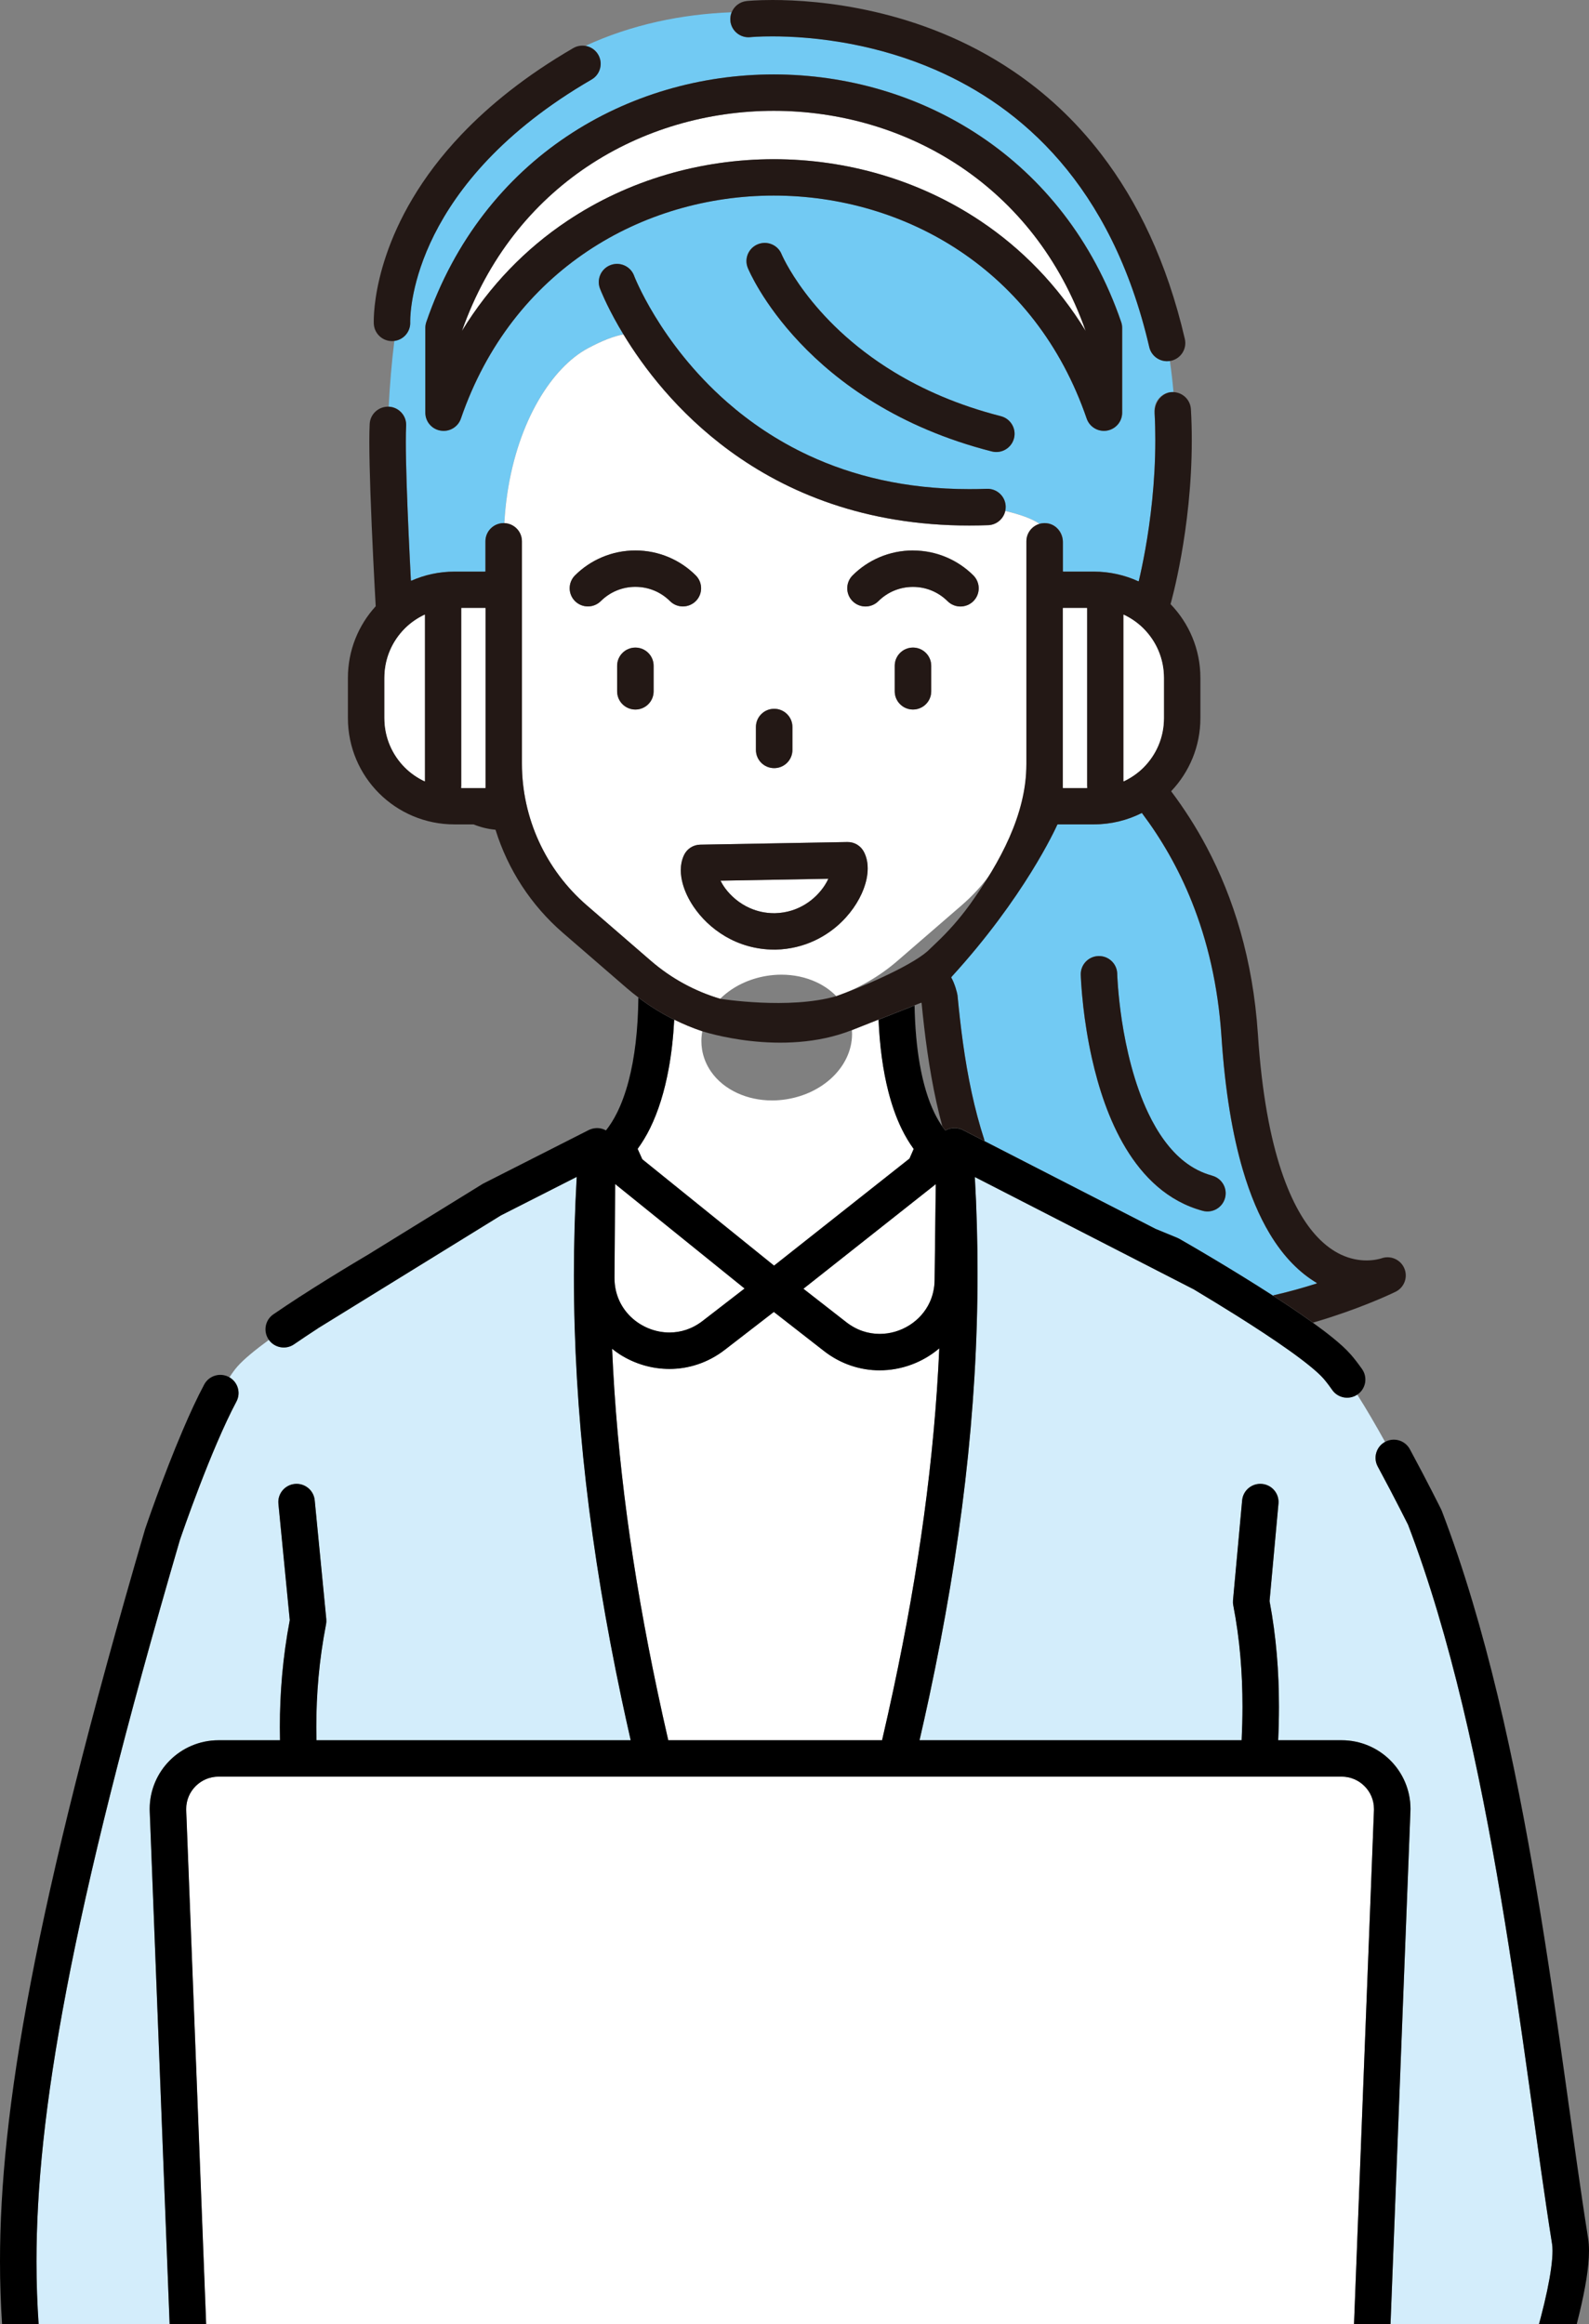 <svg width="80" height="117" viewBox="0 0 80 117" fill="none" xmlns="http://www.w3.org/2000/svg">
<rect x="0" y="0" width="80" height="117" fill="#808080" stroke="none"/>
<g clip-path="url(#clip0_1256_2224)">
<path d="M47.887 49.206C47.896 49.319 48.194 49.992 48.206 50.105C48.36 51.712 48.562 53.36 48.92 55.012C49.097 55.826 49.312 56.639 49.578 57.45L58.179 61.862L59.274 62.313C59.31 62.328 59.347 62.345 59.379 62.365C59.384 62.366 60.133 62.794 61.192 63.427C62.031 63.93 63.065 64.561 64.08 65.217C64.887 65.033 65.643 64.818 66.32 64.602C65.48 64.112 64.637 63.308 63.91 62.085C63.403 61.236 62.948 60.184 62.566 58.881C62.057 57.143 61.678 54.956 61.495 52.189C61.323 49.584 60.777 47.343 60.008 45.413C59.316 43.678 58.441 42.196 57.487 40.928C56.76 41.294 55.941 41.501 55.072 41.501H53.24M61.673 60.307C61.54 60.795 61.036 61.084 60.547 60.953C59.671 60.717 58.908 60.283 58.27 59.732C57.63 59.181 57.108 58.517 56.678 57.803C55.816 56.376 55.301 54.741 54.97 53.273C54.752 52.294 54.619 51.389 54.536 50.671C54.428 49.713 54.411 49.086 54.41 49.065C54.397 48.559 54.797 48.14 55.304 48.127C55.811 48.114 56.232 48.513 56.245 49.018V49.026V49.057C56.247 49.084 56.248 49.127 56.252 49.183C56.258 49.294 56.266 49.461 56.284 49.671C56.316 50.091 56.376 50.69 56.481 51.383C56.692 52.77 57.095 54.545 57.81 56.039C58.284 57.038 58.892 57.899 59.624 58.472C60.044 58.801 60.5 59.042 61.025 59.183C61.514 59.315 61.804 59.818 61.673 60.305V60.307Z" fill="#72CAF3"/>
<path d="M61.027 59.182C60.504 59.04 60.045 58.8 59.626 58.472C58.894 57.898 58.286 57.036 57.812 56.039C57.097 54.545 56.694 52.77 56.483 51.383C56.378 50.688 56.318 50.09 56.286 49.67C56.27 49.461 56.26 49.294 56.254 49.183C56.25 49.126 56.249 49.084 56.249 49.057V49.026V49.02C56.236 48.514 55.815 48.115 55.307 48.128C54.8 48.141 54.4 48.561 54.413 49.066C54.413 49.087 54.431 49.712 54.54 50.672C54.621 51.391 54.755 52.295 54.974 53.274C55.304 54.742 55.819 56.377 56.681 57.805C57.114 58.519 57.634 59.181 58.273 59.733C58.912 60.284 59.675 60.718 60.551 60.954C61.04 61.087 61.544 60.798 61.677 60.308C61.809 59.82 61.52 59.318 61.029 59.186L61.027 59.182Z" fill="#231815"/>
<path d="M42.898 52.052C42.898 52.477 42.796 52.887 42.621 53.253C42.446 53.622 42.198 53.951 41.902 54.234C41.307 54.799 40.51 55.19 39.608 55.337C39.359 55.377 39.112 55.397 38.87 55.397C38.244 55.397 37.648 55.269 37.118 55.025C36.59 54.781 36.122 54.418 35.79 53.935C35.57 53.614 35.411 53.239 35.346 52.835C35.324 52.693 35.312 52.551 35.312 52.41C35.312 52.242 35.329 52.076 35.359 51.914C34.878 51.753 34.407 51.557 33.945 51.33C33.898 52.205 33.808 53.027 33.668 53.788C33.459 54.927 33.15 55.935 32.727 56.797C32.542 57.172 32.335 57.516 32.103 57.831L32.338 58.354L38.972 63.709L45.791 58.319L46.002 57.836C45.775 57.524 45.572 57.185 45.394 56.817C45.12 56.251 44.9 55.625 44.725 54.94C44.453 53.872 44.293 52.662 44.233 51.328L42.89 51.859C42.895 51.924 42.898 51.989 42.898 52.053V52.052Z" fill="white"/>
<path d="M7.537 91.196C7.537 91.154 7.534 91.109 7.534 91.062C7.534 90.114 7.921 89.245 8.546 88.621C9.17 87.996 10.043 87.605 11 87.605H14.095C14.091 87.389 14.087 87.172 14.087 86.954C14.087 85.233 14.228 83.454 14.586 81.558L14.014 75.701C13.966 75.197 14.335 74.75 14.839 74.702C15.343 74.653 15.793 75.021 15.842 75.524L16.425 81.506C16.433 81.592 16.428 81.686 16.412 81.77C16.057 83.595 15.921 85.291 15.921 86.954C15.921 87.172 15.924 87.389 15.929 87.605H31.758C31.596 86.893 31.439 86.184 31.291 85.481C29.725 78.061 28.897 71.143 28.899 64.209C28.899 62.557 28.946 60.905 29.042 59.244L25.222 61.184L16.052 66.842C16.036 66.852 16.02 66.86 16.004 66.87V66.874C15.595 67.141 15.192 67.409 14.811 67.671C14.398 67.957 13.831 67.855 13.541 67.448C12.842 67.96 12.27 68.428 11.951 68.793C11.823 68.939 11.688 69.123 11.552 69.336C11.978 69.581 12.135 70.121 11.902 70.557C11.588 71.145 11.254 71.865 10.934 72.612C10.613 73.359 10.303 74.135 10.031 74.842C9.492 76.249 9.103 77.389 9.055 77.528C6.262 87.079 4.456 94.357 3.349 100.144C2.242 105.938 1.837 110.234 1.835 113.843C1.835 114.952 1.874 115.996 1.943 117H8.538L7.537 91.196Z" fill="#D3EDFB"/>
<path d="M3.35 100.145C4.456 94.358 6.262 87.08 9.055 77.529C9.102 77.39 9.492 76.25 10.032 74.843C10.304 74.136 10.611 73.359 10.934 72.613C11.255 71.867 11.588 71.146 11.902 70.558C12.136 70.122 11.977 69.583 11.553 69.337C11.543 69.332 11.533 69.326 11.523 69.319C11.076 69.082 10.519 69.251 10.281 69.697C9.918 70.376 9.557 71.162 9.214 71.967C8.698 73.171 8.224 74.417 7.877 75.362C7.531 76.308 7.312 76.954 7.31 76.961L7.299 76.996C4.493 86.594 2.671 93.928 1.547 99.803C0.423 105.676 0 110.095 0 113.842C0 114.949 0.037 115.994 0.104 117H1.945C1.877 115.995 1.837 114.952 1.837 113.842C1.837 110.234 2.243 105.937 3.351 100.144L3.35 100.145Z" fill="black"/>
<path d="M78.091 114.194C78.14 113.84 78.163 113.537 78.163 113.304C78.163 113.157 78.153 113.041 78.14 112.963C77.388 108.268 76.656 102.028 75.566 95.543C74.479 89.076 73.034 82.367 70.893 76.762C70.89 76.755 70.888 76.751 70.883 76.743C70.864 76.702 70.833 76.642 70.794 76.567C70.716 76.413 70.605 76.192 70.465 75.919C70.187 75.374 69.798 74.628 69.364 73.824C69.124 73.38 69.289 72.827 69.732 72.585C69.272 71.757 68.786 70.918 68.332 70.206C67.919 70.479 67.362 70.379 67.075 69.972C66.907 69.733 66.753 69.532 66.63 69.392C66.505 69.25 66.275 69.033 65.982 68.793C65.687 68.55 65.327 68.279 64.929 67.995C64.13 67.424 63.179 66.803 62.258 66.224C61.496 65.746 60.756 65.297 60.134 64.926V64.921C60.134 64.921 60.118 64.913 60.108 64.908L49.08 59.25C49.171 60.867 49.216 62.475 49.216 64.083C49.216 71.039 48.371 77.975 46.783 85.415C46.63 86.138 46.466 86.868 46.296 87.603H62.514C62.539 87.038 62.556 86.474 62.556 85.91C62.556 84.218 62.425 82.528 62.091 80.811C62.075 80.727 62.07 80.638 62.078 80.554L62.538 75.528C62.585 75.024 63.03 74.654 63.536 74.699C64.041 74.745 64.414 75.19 64.367 75.694L63.918 80.598C64.258 82.401 64.391 84.168 64.391 85.91C64.391 86.477 64.376 87.041 64.352 87.603H67.546C68.504 87.603 69.377 87.994 70 88.618C70.626 89.241 71.013 90.11 71.013 91.058C71.013 91.103 71.013 91.148 71.01 91.192L70.008 116.998H77.482C77.513 116.883 77.546 116.767 77.575 116.656C77.824 115.701 78.002 114.858 78.093 114.193L78.091 114.194Z" fill="#D3EDFB"/>
<path d="M79.955 112.673C79.213 108.04 78.476 101.778 77.377 95.24C76.278 88.7 74.817 81.879 72.594 76.071C72.581 76.035 72.576 76.026 72.56 75.992C72.557 75.985 71.867 74.593 70.981 72.955C70.74 72.509 70.182 72.343 69.737 72.584C69.737 72.584 69.734 72.585 69.732 72.587C69.288 72.828 69.124 73.382 69.364 73.826C69.798 74.629 70.187 75.375 70.466 75.921C70.605 76.194 70.717 76.415 70.795 76.568C70.833 76.646 70.863 76.704 70.884 76.744C70.888 76.752 70.89 76.757 70.893 76.764C73.036 82.368 74.481 89.076 75.567 95.545C76.657 102.03 77.391 108.268 78.141 112.964C78.153 113.041 78.163 113.159 78.163 113.306C78.163 113.539 78.141 113.842 78.092 114.196C78.001 114.861 77.823 115.705 77.573 116.659C77.544 116.771 77.512 116.889 77.481 117.002H79.381C79.428 116.821 79.472 116.643 79.514 116.47C79.665 115.842 79.785 115.26 79.869 114.734C79.951 114.206 80 113.732 80 113.306C80 113.086 79.987 112.88 79.955 112.674V112.673Z" fill="black"/>
<path d="M44.287 68.982C43.327 68.983 42.331 68.671 41.478 68.004L38.961 66.042L36.496 67.946C35.647 68.605 34.657 68.914 33.703 68.912C32.809 68.912 31.944 68.649 31.209 68.18C31.073 68.095 30.945 67.998 30.818 67.898C31.056 73.47 31.826 79.106 33.093 85.103C33.267 85.93 33.452 86.763 33.645 87.603H44.41C44.611 86.739 44.804 85.882 44.984 85.034C46.26 79.052 47.044 73.431 47.292 67.874C46.461 68.578 45.397 68.978 44.289 68.98L44.287 68.982Z" fill="white"/>
<path d="M31.78 66.313C32.293 66.798 32.996 67.082 33.704 67.082C34.273 67.08 34.841 66.909 35.373 66.5L37.486 64.868L30.971 59.608L30.938 64.315V64.336C30.938 64.753 31.022 65.123 31.168 65.452C31.313 65.782 31.524 66.072 31.78 66.315V66.313Z" fill="white"/>
<path d="M44.288 67.15C44.814 67.15 45.339 66.995 45.783 66.714C46.228 66.433 46.591 66.031 46.813 65.543C46.961 65.217 47.048 64.848 47.053 64.435L47.111 59.61L40.447 64.877L42.608 66.562C43.141 66.976 43.713 67.148 44.286 67.15H44.288Z" fill="white"/>
<path d="M69.174 91.126C69.174 91.103 69.174 91.082 69.174 91.06C69.174 90.612 68.994 90.21 68.697 89.913C68.399 89.617 67.999 89.436 67.544 89.436H11.001C10.546 89.436 10.144 89.617 9.847 89.913C9.551 90.21 9.371 90.612 9.371 91.06C9.371 91.079 9.371 91.1 9.371 91.126L10.375 117H68.169L69.174 91.124V91.126Z" fill="white"/>
<path d="M71.008 91.195C71.01 91.15 71.012 91.105 71.012 91.061C71.012 90.113 70.624 89.244 69.999 88.621C69.376 87.996 68.502 87.605 67.545 87.606H64.351C64.377 87.044 64.39 86.481 64.39 85.914C64.39 84.171 64.257 82.404 63.917 80.601L64.365 75.698C64.412 75.194 64.04 74.748 63.535 74.703C63.029 74.657 62.582 75.027 62.537 75.531L62.077 80.558C62.069 80.643 62.073 80.731 62.09 80.814C62.423 82.531 62.554 84.221 62.554 85.914C62.554 86.477 62.538 87.041 62.512 87.606H46.295C46.463 86.871 46.627 86.141 46.782 85.418C48.37 77.978 49.217 71.043 49.215 64.086C49.215 62.479 49.17 60.87 49.079 59.253L60.107 64.911C60.117 64.916 60.126 64.919 60.135 64.924V64.929C60.755 65.3 61.493 65.749 62.257 66.228C63.178 66.808 64.131 67.429 64.928 67.998C65.326 68.282 65.686 68.553 65.981 68.796C66.274 69.036 66.505 69.251 66.628 69.395C66.751 69.535 66.907 69.736 67.074 69.975C67.361 70.382 67.919 70.482 68.331 70.209C68.337 70.204 68.345 70.201 68.352 70.196C68.767 69.905 68.865 69.334 68.574 68.92C68.379 68.646 68.195 68.402 68.008 68.19C67.766 67.914 67.466 67.644 67.111 67.355C66.808 67.108 66.466 66.85 66.097 66.585C65.713 66.308 65.3 66.024 64.874 65.74C64.613 65.565 64.346 65.391 64.079 65.218C63.063 64.562 62.03 63.931 61.191 63.428C60.131 62.794 59.381 62.367 59.378 62.366C59.344 62.346 59.308 62.328 59.273 62.314L58.178 61.863L49.577 57.451L48.473 56.885C48.473 56.885 48.468 56.884 48.465 56.882C48.462 56.882 48.46 56.879 48.459 56.877C48.446 56.871 48.431 56.866 48.417 56.861C48.394 56.851 48.371 56.842 48.349 56.834C48.329 56.827 48.308 56.822 48.289 56.818C48.269 56.813 48.25 56.806 48.229 56.803C48.206 56.798 48.183 56.797 48.159 56.793C48.141 56.792 48.123 56.788 48.107 56.788C48.083 56.788 48.059 56.788 48.034 56.788C48.018 56.788 48 56.788 47.984 56.79C47.96 56.792 47.936 56.795 47.913 56.798C47.895 56.801 47.879 56.803 47.861 56.808C47.838 56.813 47.817 56.819 47.795 56.825C47.775 56.83 47.757 56.837 47.74 56.843C47.72 56.851 47.699 56.858 47.68 56.867C47.66 56.876 47.641 56.885 47.621 56.897C47.612 56.901 47.602 56.905 47.594 56.911C47.54 56.845 47.49 56.774 47.438 56.701C47.301 56.502 47.169 56.28 47.046 56.028C46.73 55.377 46.476 54.547 46.304 53.561C46.152 52.692 46.065 51.705 46.045 50.617L44.231 51.334C44.289 52.668 44.45 53.878 44.724 54.946C44.898 55.63 45.119 56.259 45.392 56.822C45.571 57.191 45.775 57.53 46 57.842L45.789 58.324L38.97 63.714L32.337 58.36L32.102 57.837C32.332 57.52 32.541 57.176 32.725 56.803C33.148 55.94 33.459 54.932 33.666 53.794C33.806 53.031 33.898 52.209 33.944 51.336C33.317 51.025 32.712 50.652 32.139 50.218C32.124 51.849 31.951 53.27 31.647 54.422C31.488 55.023 31.294 55.551 31.075 55.997C30.9 56.352 30.709 56.654 30.508 56.905C30.508 56.905 30.505 56.905 30.503 56.903C30.482 56.892 30.461 56.88 30.438 56.871C30.422 56.864 30.406 56.858 30.391 56.851C30.367 56.842 30.344 56.834 30.32 56.827C30.304 56.822 30.289 56.819 30.273 56.814C30.249 56.808 30.223 56.803 30.198 56.8C30.182 56.798 30.166 56.795 30.151 56.793C30.126 56.792 30.101 56.79 30.075 56.79C30.059 56.79 30.043 56.79 30.025 56.79C30.001 56.79 29.977 56.793 29.951 56.797C29.933 56.798 29.917 56.8 29.899 56.803C29.875 56.808 29.852 56.813 29.828 56.819C29.81 56.824 29.794 56.827 29.776 56.834C29.753 56.842 29.73 56.851 29.708 56.859C29.695 56.864 29.682 56.869 29.669 56.874C29.666 56.876 29.661 56.879 29.657 56.88C29.653 56.882 29.649 56.884 29.645 56.885L24.351 59.571L24.285 59.608L18.568 63.136C18.332 63.277 18.074 63.43 17.797 63.596C16.987 64.084 16.032 64.672 15.095 65.278L15.081 65.286C15.081 65.286 15.072 65.291 15.069 65.294C14.624 65.583 14.182 65.877 13.762 66.165C13.344 66.452 13.241 67.022 13.529 67.439C13.53 67.442 13.534 67.445 13.535 67.449C13.825 67.856 14.392 67.957 14.805 67.672C15.184 67.41 15.589 67.142 15.999 66.875V66.871C16.014 66.862 16.03 66.854 16.046 66.843L25.216 61.185L29.035 59.245C28.942 60.906 28.893 62.558 28.893 64.21C28.893 71.144 29.719 78.062 31.285 85.482C31.434 86.185 31.591 86.894 31.752 87.606H15.933C15.928 87.39 15.925 87.174 15.925 86.955C15.925 85.292 16.061 83.596 16.415 81.771C16.432 81.687 16.436 81.593 16.428 81.507L15.845 75.525C15.797 75.021 15.346 74.653 14.842 74.703C14.339 74.753 13.968 75.2 14.018 75.702L14.59 81.559C14.23 83.455 14.091 85.234 14.091 86.955C14.091 87.174 14.094 87.39 14.099 87.606H11.004C10.046 87.606 9.173 87.997 8.55 88.622C7.924 89.246 7.537 90.115 7.537 91.063C7.537 91.111 7.537 91.155 7.54 91.197L8.541 117.001H10.38L9.376 91.126C9.376 91.102 9.376 91.081 9.376 91.061C9.376 90.614 9.555 90.212 9.852 89.915C10.15 89.619 10.55 89.438 11.005 89.438H67.544C67.999 89.438 68.4 89.619 68.697 89.915C68.993 90.212 69.173 90.614 69.173 91.061C69.173 91.082 69.173 91.105 69.173 91.127L68.169 117.001H70.007L71.008 91.197V91.195ZM47.113 59.61L47.054 64.435C47.05 64.848 46.962 65.215 46.815 65.543C46.593 66.032 46.23 66.433 45.785 66.714C45.339 66.995 44.816 67.15 44.289 67.15C43.716 67.148 43.144 66.974 42.611 66.562L40.45 64.877L47.114 59.61H47.113ZM30.937 64.322V64.312L30.971 59.605L37.486 64.864L35.372 66.497C34.841 66.906 34.272 67.077 33.704 67.079C32.996 67.079 32.293 66.796 31.779 66.31C31.523 66.068 31.313 65.777 31.167 65.448C31.021 65.118 30.937 64.746 30.937 64.331V64.318V64.322ZM44.409 87.606H33.644C33.451 86.766 33.265 85.931 33.092 85.106C31.825 79.109 31.055 73.473 30.817 67.901C30.944 68.001 31.073 68.096 31.208 68.184C31.945 68.652 32.808 68.915 33.702 68.915C34.656 68.917 35.646 68.608 36.495 67.949L38.96 66.045L41.477 68.007C42.329 68.675 43.326 68.986 44.286 68.985C45.394 68.985 46.458 68.583 47.289 67.878C47.041 73.436 46.257 79.057 44.981 85.038C44.8 85.888 44.608 86.744 44.408 87.608L44.409 87.606Z" fill="black"/>
<path d="M20.449 21.438C20.438 21.632 20.433 21.908 20.433 22.236C20.433 23.396 20.497 25.195 20.572 26.839C20.613 27.724 20.653 28.564 20.689 29.243C21.358 28.944 22.099 28.776 22.879 28.776H24.44V27.25C24.44 26.744 24.852 26.334 25.359 26.334C25.368 26.334 25.38 26.334 25.389 26.334C25.419 25.823 25.467 25.327 25.54 24.851C26.083 21.17 27.798 18.495 29.598 17.531C30.328 17.14 30.907 16.919 31.386 16.833C31.302 16.693 31.219 16.557 31.145 16.426C30.503 15.31 30.216 14.557 30.203 14.522C30.025 14.049 30.265 13.52 30.74 13.343C31.214 13.165 31.742 13.404 31.922 13.876V13.879L31.93 13.902C31.938 13.922 31.953 13.958 31.972 14.003C32.011 14.095 32.073 14.236 32.159 14.417C32.329 14.777 32.596 15.296 32.97 15.909C33.718 17.138 34.898 18.745 36.6 20.24C37.736 21.236 39.101 22.181 40.734 22.937C42.911 23.945 45.558 24.623 48.791 24.623C49.083 24.623 49.377 24.618 49.679 24.607C50.186 24.588 50.612 24.982 50.631 25.487C50.634 25.567 50.626 25.644 50.61 25.717C51.358 25.898 51.951 26.103 52.337 26.368C52.418 26.343 52.504 26.331 52.593 26.331C53.1 26.331 53.511 26.741 53.511 27.246V28.773H55.073C55.876 28.773 56.642 28.952 57.328 29.268C57.42 28.881 57.541 28.327 57.663 27.645C57.914 26.238 58.165 24.292 58.165 22.16C58.165 21.682 58.152 21.194 58.124 20.701C58.095 20.196 58.482 19.765 58.989 19.736C59.02 19.734 59.051 19.734 59.08 19.736C59.033 19.196 58.972 18.674 58.899 18.167C58.426 18.243 57.969 17.943 57.86 17.471C56.901 13.344 55.277 10.335 53.369 8.114C51.459 5.895 49.256 4.456 47.103 3.516C45.668 2.891 44.257 2.49 42.982 2.237C41.283 1.899 39.827 1.826 38.891 1.826C38.21 1.826 37.804 1.865 37.778 1.867C37.274 1.918 36.822 1.553 36.77 1.051C36.754 0.899 36.777 0.752 36.83 0.618C34.324 0.713 31.801 1.234 29.479 2.306C29.737 2.351 29.972 2.505 30.114 2.747C30.37 3.185 30.221 3.745 29.782 3.999C27.529 5.307 25.838 6.685 24.567 8.022C23.295 9.36 22.44 10.657 21.861 11.81C20.705 14.115 20.65 15.859 20.65 16.168C20.65 16.2 20.65 16.216 20.65 16.218C20.668 16.693 20.319 17.098 19.854 17.161C19.718 18.253 19.626 19.364 19.569 20.469C19.573 20.469 19.576 20.469 19.579 20.469C20.086 20.496 20.473 20.928 20.447 21.433L20.449 21.438ZM51.051 22.065C50.924 22.554 50.425 22.85 49.933 22.725C47.584 22.126 45.639 21.257 44.047 20.288C42.454 19.319 41.215 18.25 40.272 17.255C38.387 15.261 37.681 13.566 37.65 13.49C37.457 13.021 37.682 12.487 38.152 12.296C38.62 12.105 39.156 12.328 39.349 12.793V12.795L39.357 12.815C39.365 12.834 39.38 12.866 39.401 12.91C39.443 12.997 39.509 13.133 39.605 13.306C39.796 13.651 40.099 14.15 40.54 14.735C41.419 15.903 42.841 17.408 45.004 18.724C46.446 19.602 48.218 20.396 50.39 20.95C50.881 21.076 51.177 21.574 51.052 22.065H51.051ZM21.418 16.507C21.418 16.405 21.434 16.307 21.468 16.21C22.885 12.078 25.436 8.941 28.545 6.863C31.653 4.781 35.308 3.747 38.96 3.745C42.611 3.745 46.267 4.781 49.376 6.863C52.484 8.941 55.035 12.076 56.451 16.21C56.484 16.307 56.501 16.405 56.501 16.507V20.774C56.501 21.222 56.177 21.604 55.734 21.677C55.291 21.751 54.859 21.495 54.715 21.07C53.42 17.306 51.138 14.518 48.352 12.65C45.566 10.783 42.266 9.844 38.962 9.844C35.657 9.844 32.358 10.783 29.572 12.65C26.786 14.518 24.503 17.306 23.209 21.07C23.063 21.493 22.632 21.75 22.19 21.677C21.748 21.603 21.422 21.222 21.422 20.774V16.507H21.418Z" fill="#72CAF3"/>
<path d="M36.509 44.718C36.796 45.109 37.23 45.488 37.765 45.721C38.123 45.876 38.526 45.973 38.988 45.973H39.017C39.621 45.957 40.121 45.782 40.544 45.524C40.965 45.266 41.302 44.912 41.524 44.566C41.597 44.455 41.657 44.343 41.704 44.238L36.274 44.335C36.336 44.458 36.414 44.587 36.509 44.718Z" fill="white"/>
<path d="M49.75 26.439C49.426 26.452 49.108 26.457 48.794 26.457C46.175 26.457 43.871 26.042 41.867 25.362C39.864 24.682 38.16 23.739 36.729 22.692C34.092 20.76 32.392 18.489 31.387 16.835C30.909 16.921 30.329 17.142 29.599 17.533C27.799 18.497 26.084 21.172 25.541 24.853C25.468 25.329 25.42 25.825 25.391 26.336C25.883 26.352 26.278 26.754 26.278 27.25V38.442C26.278 41.179 27.471 43.782 29.544 45.576L32.771 48.369C33.815 49.272 35.006 49.908 36.26 50.281C36.278 50.263 36.292 50.245 36.31 50.229C36.904 49.664 37.701 49.273 38.602 49.126C38.851 49.086 39.098 49.066 39.341 49.066C39.966 49.066 40.562 49.194 41.092 49.438C41.471 49.612 41.817 49.851 42.106 50.149C43.209 49.764 44.255 49.173 45.185 48.369L48.412 45.576C50.48 43.786 51.671 41.191 51.676 38.459V29.692C51.676 29.692 51.676 29.689 51.676 29.687V27.25C51.676 26.833 51.956 26.483 52.338 26.371C51.953 26.106 51.36 25.901 50.611 25.72C50.524 26.119 50.177 26.425 49.75 26.441V26.439ZM38.059 36.597C38.059 36.092 38.471 35.681 38.978 35.681C39.485 35.681 39.896 36.092 39.896 36.597V37.752C39.896 38.258 39.485 38.668 38.978 38.668C38.471 38.668 38.059 38.258 38.059 37.752V36.597ZM32.908 34.804C32.908 35.31 32.497 35.72 31.99 35.72C31.483 35.72 31.071 35.31 31.071 34.804V33.517C31.071 33.011 31.483 32.601 31.99 32.601C32.497 32.601 32.908 33.011 32.908 33.517V34.804ZM31.99 29.544C31.306 29.544 30.697 29.817 30.248 30.262C29.89 30.619 29.309 30.619 28.949 30.262C28.591 29.905 28.591 29.326 28.949 28.967C29.725 28.192 30.806 27.712 31.99 27.712C33.174 27.712 34.256 28.192 35.03 28.969C35.388 29.327 35.388 29.907 35.029 30.264C34.669 30.621 34.087 30.621 33.73 30.262C33.284 29.818 32.673 29.545 31.988 29.545L31.99 29.544ZM43.486 44.734C43.361 45.067 43.186 45.398 42.961 45.718C42.511 46.356 41.858 46.957 41.004 47.354C40.436 47.619 39.779 47.787 39.06 47.805H39.047C39.028 47.805 39.008 47.805 38.989 47.805C38.041 47.805 37.197 47.54 36.514 47.136C35.829 46.733 35.296 46.201 34.918 45.644C34.667 45.271 34.483 44.886 34.374 44.494C34.313 44.269 34.275 44.043 34.275 43.807C34.275 43.563 34.316 43.305 34.436 43.048C34.585 42.732 34.899 42.528 35.251 42.522L42.663 42.389C43.014 42.383 43.337 42.577 43.497 42.888C43.64 43.169 43.683 43.45 43.685 43.718C43.685 44.066 43.609 44.402 43.486 44.734ZM46.884 34.803C46.884 35.308 46.473 35.718 45.966 35.718C45.459 35.718 45.047 35.308 45.047 34.803V33.515C45.047 33.01 45.459 32.599 45.966 32.599C46.473 32.599 46.884 33.01 46.884 33.515V34.803ZM49.006 30.261C48.648 30.618 48.067 30.618 47.707 30.261C47.258 29.815 46.648 29.542 45.966 29.542C45.281 29.542 44.671 29.815 44.224 30.259C43.866 30.618 43.285 30.618 42.925 30.259C42.566 29.901 42.566 29.322 42.925 28.964C43.7 28.187 44.782 27.707 45.966 27.707C47.148 27.707 48.23 28.187 49.006 28.962C49.364 29.319 49.364 29.899 49.006 30.258V30.261Z" fill="white"/>
<path d="M53.238 41.51C53.238 41.51 53.247 41.499 53.255 41.499H55.075C55.936 41.499 56.751 41.294 57.475 40.932C57.483 40.927 57.495 40.93 57.499 40.938C58.45 42.205 59.322 43.683 60.01 45.411C60.78 47.341 61.325 49.581 61.497 52.187C61.68 54.954 62.059 57.141 62.568 58.879C62.95 60.182 63.405 61.233 63.912 62.083C64.628 63.288 65.458 64.086 66.285 64.579C66.3 64.587 66.298 64.608 66.282 64.614C65.629 64.822 64.902 65.028 64.128 65.205C64.11 65.209 64.107 65.231 64.121 65.241C64.376 65.406 64.63 65.572 64.878 65.737C65.302 66.019 65.712 66.302 66.094 66.576C66.099 66.58 66.106 66.581 66.112 66.58C66.42 66.489 66.718 66.399 67 66.307C68.95 65.674 70.234 65.042 70.264 65.028C70.703 64.811 70.895 64.288 70.698 63.84C70.503 63.396 69.995 63.181 69.538 63.349L69.525 63.353C69.463 63.372 69.185 63.451 68.799 63.451C68.441 63.451 67.996 63.386 67.504 63.154C67.134 62.978 66.736 62.706 66.323 62.269C65.704 61.613 65.054 60.571 64.508 58.932C63.962 57.294 63.527 55.062 63.331 52.066C63.083 48.302 62.098 45.183 60.752 42.644C60.208 41.617 59.605 40.688 58.972 39.845C58.965 39.837 58.967 39.827 58.972 39.821C59.877 38.866 60.436 37.571 60.435 36.153V34.121C60.435 32.682 59.859 31.37 58.931 30.411C58.931 30.407 58.933 30.404 58.935 30.401C58.941 30.377 59.207 29.453 59.472 27.968C59.736 26.483 60.002 24.438 60.002 22.163C60.002 21.653 59.989 21.131 59.958 20.602C59.931 20.127 59.547 19.757 59.08 19.739C58.917 19.733 58.743 19.765 58.559 19.892C58.262 20.096 58.112 20.451 58.131 20.81C58.156 21.267 58.165 21.719 58.165 22.163C58.165 24.296 57.914 26.242 57.663 27.649C57.543 28.317 57.425 28.863 57.334 29.249C57.331 29.261 57.318 29.267 57.307 29.262C56.626 28.951 55.868 28.776 55.073 28.776H53.532C53.521 28.776 53.513 28.768 53.513 28.757V27.303C53.513 26.865 53.228 26.457 52.799 26.358C52.635 26.321 52.48 26.331 52.337 26.371C51.955 26.483 51.675 26.833 51.675 27.25V29.687C51.675 29.687 51.675 29.69 51.675 29.692V38.459C51.67 41.013 50.337 43.41 48.85 45.505C48.825 45.54 48.799 45.576 48.772 45.611C48.289 46.272 47.745 46.886 47.152 47.449L46.689 47.892C45.759 48.696 43.208 49.762 42.105 50.147C39.73 50.836 36.257 50.279 36.257 50.279C36.239 50.295 36.275 50.261 36.257 50.279C35.003 49.906 33.813 49.27 32.768 48.367L29.541 45.574C27.468 43.781 26.276 41.178 26.276 38.44V27.248C26.276 26.752 25.88 26.35 25.388 26.334C25.378 26.334 25.369 26.334 25.357 26.334C24.85 26.334 24.439 26.744 24.439 27.25V28.757C24.439 28.768 24.431 28.776 24.419 28.776H22.877C22.108 28.776 21.376 28.939 20.713 29.232C20.7 29.236 20.687 29.228 20.686 29.215C20.65 28.54 20.61 27.712 20.571 26.84C20.498 25.195 20.431 23.398 20.431 22.236C20.431 21.908 20.436 21.632 20.448 21.438C20.475 20.933 20.086 20.501 19.579 20.474C19.576 20.474 19.573 20.474 19.57 20.474C19.067 20.453 18.64 20.837 18.612 21.34C18.599 21.59 18.594 21.889 18.594 22.236C18.594 22.936 18.616 23.822 18.648 24.766C18.724 26.994 18.86 29.534 18.915 30.512C18.915 30.517 18.915 30.522 18.91 30.525C18.045 31.474 17.516 32.74 17.516 34.122V36.154C17.516 37.627 18.117 38.97 19.085 39.935C20.052 40.901 21.398 41.502 22.877 41.501H23.835C23.835 41.501 23.839 41.501 23.841 41.501C24.181 41.639 24.549 41.733 24.934 41.769C24.942 41.769 24.949 41.775 24.951 41.782C25.569 43.767 26.729 45.566 28.336 46.957L31.563 49.749C31.751 49.911 31.943 50.064 32.138 50.211C32.711 50.646 33.314 51.017 33.942 51.329C34.402 51.557 34.875 51.752 35.356 51.914C35.356 51.914 39.382 53.245 42.889 51.857L44.231 51.326L46.046 50.609L46.371 50.48C46.384 50.475 46.397 50.483 46.399 50.496C46.557 52.103 46.77 53.789 47.15 55.508C47.238 55.9 47.333 56.294 47.439 56.69C47.439 56.691 47.44 56.695 47.442 56.696C47.492 56.769 47.542 56.839 47.594 56.903C47.604 56.898 47.614 56.893 47.622 56.889C47.641 56.879 47.661 56.869 47.68 56.859C47.7 56.851 47.719 56.843 47.74 56.835C47.758 56.829 47.777 56.822 47.795 56.818C47.818 56.811 47.839 56.805 47.861 56.8C47.879 56.797 47.895 56.793 47.913 56.79C47.938 56.787 47.962 56.784 47.985 56.782C48.001 56.782 48.019 56.782 48.035 56.78C48.059 56.78 48.083 56.78 48.108 56.78C48.126 56.78 48.143 56.784 48.16 56.785C48.182 56.788 48.205 56.79 48.229 56.795C48.249 56.798 48.27 56.805 48.289 56.809C48.309 56.814 48.33 56.819 48.349 56.826C48.372 56.834 48.394 56.843 48.417 56.853C48.432 56.859 48.445 56.863 48.459 56.869C48.462 56.869 48.464 56.872 48.466 56.874C48.469 56.874 48.471 56.876 48.474 56.877L49.535 57.422C49.551 57.43 49.567 57.415 49.562 57.397C49.303 56.601 49.094 55.803 48.921 55.005C48.563 53.355 48.36 51.705 48.206 50.098C48.195 49.987 48.072 49.517 47.895 49.21C47.891 49.202 47.892 49.194 47.899 49.187C51.568 45.174 53.144 41.719 53.239 41.504L53.238 41.51ZM56.565 30.971C56.565 30.957 56.581 30.947 56.594 30.953C56.955 31.126 57.286 31.356 57.568 31.637C58.207 32.276 58.599 33.148 58.599 34.122V36.154C58.599 37.128 58.206 38.001 57.568 38.64C57.286 38.921 56.955 39.151 56.594 39.323C56.581 39.33 56.565 39.32 56.565 39.306V30.973V30.971ZM53.532 30.606H54.709C54.72 30.606 54.728 30.614 54.728 30.625V39.569C54.728 39.603 54.73 39.635 54.733 39.667H53.532C53.521 39.667 53.513 39.659 53.513 39.648V30.625C53.513 30.614 53.521 30.606 53.532 30.606ZM21.389 39.304C21.389 39.319 21.372 39.328 21.36 39.322C20.998 39.149 20.668 38.919 20.386 38.639C19.746 37.999 19.354 37.127 19.354 36.153V34.121C19.354 33.147 19.748 32.275 20.386 31.635C20.668 31.354 20.998 31.125 21.36 30.952C21.372 30.945 21.389 30.955 21.389 30.97V39.302V39.304ZM24.44 39.648C24.44 39.659 24.432 39.667 24.421 39.667H23.221C23.224 39.635 23.226 39.603 23.226 39.569V30.625C23.226 30.614 23.234 30.606 23.245 30.606H24.421C24.432 30.606 24.44 30.614 24.44 30.625V39.648Z" fill="#231815"/>
<path d="M38.976 38.668C39.483 38.668 39.895 38.258 39.895 37.752V36.597C39.895 36.092 39.483 35.682 38.976 35.682C38.469 35.682 38.058 36.092 38.058 36.597V37.752C38.058 38.258 38.469 38.668 38.976 38.668Z" fill="#231815"/>
<path d="M42.663 42.389L35.251 42.521C34.899 42.528 34.585 42.731 34.436 43.048C34.316 43.305 34.277 43.563 34.275 43.807C34.275 44.043 34.313 44.27 34.374 44.493C34.483 44.884 34.667 45.269 34.919 45.643C35.296 46.201 35.829 46.732 36.514 47.136C37.198 47.538 38.041 47.805 38.989 47.805C39.008 47.805 39.028 47.805 39.047 47.805H39.06C39.78 47.787 40.436 47.619 41.004 47.354C41.858 46.957 42.511 46.356 42.961 45.718C43.186 45.398 43.363 45.067 43.486 44.734C43.609 44.401 43.683 44.065 43.685 43.718C43.685 43.45 43.64 43.167 43.497 42.888C43.337 42.576 43.014 42.382 42.663 42.389ZM41.524 44.565C41.301 44.91 40.965 45.264 40.544 45.522C40.121 45.782 39.621 45.955 39.017 45.971H38.987C38.526 45.971 38.123 45.876 37.764 45.719C37.23 45.487 36.796 45.106 36.509 44.716C36.414 44.586 36.336 44.456 36.274 44.334L41.704 44.237C41.657 44.342 41.597 44.451 41.524 44.565Z" fill="#231815"/>
<path d="M31.989 32.6C31.482 32.6 31.07 33.01 31.07 33.515V34.803C31.07 35.308 31.482 35.719 31.989 35.719C32.496 35.719 32.907 35.308 32.907 34.803V33.515C32.907 33.01 32.496 32.6 31.989 32.6Z" fill="#231815"/>
<path d="M45.964 32.6C45.457 32.6 45.046 33.01 45.046 33.515V34.803C45.046 35.308 45.457 35.719 45.964 35.719C46.471 35.719 46.883 35.308 46.883 34.803V33.515C46.883 33.01 46.471 32.6 45.964 32.6Z" fill="#231815"/>
<path d="M35.028 30.262C35.388 29.905 35.388 29.325 35.03 28.967C34.254 28.19 33.174 27.71 31.99 27.71C30.807 27.71 29.725 28.19 28.949 28.965C28.591 29.322 28.591 29.902 28.949 30.26C29.307 30.617 29.889 30.617 30.248 30.26C30.697 29.815 31.308 29.542 31.99 29.542C32.675 29.542 33.284 29.815 33.731 30.259C34.089 30.617 34.67 30.617 35.03 30.26L35.028 30.262Z" fill="#231815"/>
<path d="M45.964 27.712C44.78 27.712 43.698 28.192 42.924 28.968C42.566 29.327 42.566 29.907 42.924 30.264C43.282 30.621 43.865 30.621 44.223 30.264C44.67 29.82 45.279 29.547 45.964 29.547C46.648 29.547 47.257 29.82 47.706 30.265C48.063 30.622 48.645 30.622 49.005 30.265C49.364 29.909 49.363 29.329 49.005 28.97C48.229 28.195 47.148 27.715 45.964 27.715V27.712Z" fill="#231815"/>
<path d="M20.653 16.223C20.653 16.223 20.653 16.205 20.653 16.173C20.653 15.864 20.708 14.12 21.864 11.815C22.444 10.662 23.298 9.365 24.569 8.028C25.841 6.69 27.53 5.312 29.785 4.004C30.224 3.75 30.372 3.188 30.117 2.752C29.976 2.51 29.74 2.357 29.482 2.311C29.277 2.276 29.056 2.308 28.862 2.421C26.468 3.81 24.636 5.298 23.238 6.766C21.14 8.969 20.027 11.132 19.449 12.834C18.869 14.538 18.817 15.78 18.817 16.171C18.817 16.241 18.817 16.283 18.819 16.296C18.842 16.801 19.269 17.192 19.776 17.171C19.804 17.171 19.831 17.166 19.859 17.163C20.324 17.102 20.672 16.696 20.654 16.22L20.653 16.223Z" fill="#231815"/>
<path d="M19.354 34.121V36.153C19.354 37.127 19.747 37.999 20.385 38.639C20.675 38.927 21.014 39.162 21.388 39.337V30.939C21.015 31.114 20.675 31.348 20.385 31.637C19.745 32.277 19.354 33.149 19.354 34.123V34.121Z" fill="white"/>
<path d="M23.226 39.571C23.226 39.605 23.224 39.637 23.221 39.67H24.442V30.608H23.227V39.571H23.226Z" fill="white"/>
<path d="M58.599 36.154V34.122C58.599 33.148 58.205 32.276 57.567 31.637C57.277 31.349 56.939 31.113 56.565 30.94V39.338C56.937 39.163 57.277 38.929 57.567 38.642C58.207 38.002 58.599 37.13 58.599 36.156V36.154Z" fill="white"/>
<path d="M54.728 39.571V30.608H53.513V39.67H54.734C54.731 39.637 54.729 39.605 54.729 39.571H54.728Z" fill="white"/>
<path d="M36.73 22.69C38.159 23.737 39.863 24.68 41.868 25.36C43.872 26.04 46.175 26.455 48.794 26.455C49.109 26.455 49.428 26.449 49.75 26.437C50.178 26.421 50.525 26.116 50.612 25.717C50.628 25.643 50.636 25.567 50.633 25.488C50.614 24.982 50.188 24.588 49.681 24.607C49.381 24.619 49.084 24.623 48.793 24.623C45.56 24.623 42.911 23.945 40.736 22.937C39.105 22.18 37.738 21.235 36.602 20.24C34.9 18.747 33.72 17.139 32.972 15.909C32.598 15.296 32.331 14.777 32.16 14.417C32.075 14.238 32.013 14.097 31.974 14.004C31.955 13.957 31.94 13.923 31.932 13.902L31.924 13.879V13.876C31.744 13.404 31.216 13.165 30.741 13.343C30.267 13.521 30.027 14.049 30.205 14.522C30.22 14.559 30.505 15.312 31.146 16.426C31.221 16.557 31.304 16.693 31.388 16.833C32.392 18.487 34.093 20.758 36.73 22.69Z" fill="#231815"/>
<path d="M50.39 20.951C48.218 20.397 46.446 19.602 45.004 18.725C42.842 17.409 41.419 15.905 40.54 14.736C40.099 14.152 39.796 13.653 39.605 13.306C39.51 13.133 39.443 12.998 39.401 12.91C39.38 12.867 39.365 12.834 39.357 12.815L39.349 12.796V12.794C39.157 12.327 38.622 12.104 38.152 12.297C37.682 12.489 37.457 13.023 37.65 13.49C37.682 13.566 38.387 15.262 40.273 17.255C41.215 18.252 42.454 19.32 44.047 20.289C45.639 21.258 47.584 22.127 49.933 22.726C50.424 22.852 50.925 22.556 51.051 22.065C51.177 21.576 50.881 21.077 50.388 20.951H50.39Z" fill="#231815"/>
<path d="M36.772 1.056C36.824 1.559 37.276 1.925 37.78 1.872C37.806 1.869 38.212 1.83 38.892 1.832C39.829 1.832 41.285 1.904 42.984 2.242C44.259 2.494 45.67 2.894 47.105 3.521C49.258 4.46 51.461 5.9 53.37 8.12C55.279 10.341 56.902 13.348 57.862 17.476C57.972 17.948 58.429 18.248 58.901 18.173C58.922 18.169 58.943 18.166 58.964 18.161C59.458 18.047 59.766 17.556 59.652 17.063C58.748 13.169 57.26 10.129 55.455 7.777C54.104 6.013 52.578 4.64 51.007 3.579C48.65 1.987 46.196 1.093 44.048 0.598C41.9 0.102 40.056 0 38.894 0C38.094 0 37.618 0.048 37.592 0.052C37.24 0.089 36.955 0.318 36.834 0.625C36.78 0.758 36.758 0.906 36.774 1.058L36.772 1.056Z" fill="#231815"/>
<path d="M28.543 11.132C31.652 9.05 35.306 8.016 38.959 8.015C42.61 8.015 46.266 9.05 49.373 11.132C51.438 12.513 53.255 14.364 54.66 16.661C53.357 12.97 51.099 10.229 48.349 8.385C45.563 6.518 42.263 5.579 38.959 5.579C35.654 5.579 32.355 6.518 29.569 8.385C26.818 10.229 24.56 12.97 23.258 16.661C24.662 14.364 26.48 12.513 28.545 11.132H28.543Z" fill="white"/>
<path d="M22.185 21.679C22.627 21.753 23.059 21.497 23.204 21.072C24.498 17.308 26.78 14.52 29.566 12.652C32.352 10.784 35.652 9.846 38.956 9.846C42.261 9.846 45.56 10.784 48.347 12.652C51.133 14.52 53.415 17.308 54.709 21.072C54.855 21.495 55.286 21.752 55.728 21.679C56.17 21.605 56.496 21.224 56.496 20.776V16.509C56.496 16.407 56.48 16.308 56.446 16.212C55.028 12.078 52.477 8.943 49.37 6.864C46.262 4.782 42.608 3.749 38.955 3.747C35.304 3.747 31.648 4.782 28.539 6.864C25.431 8.943 22.88 12.078 21.462 16.212C21.43 16.308 21.412 16.407 21.412 16.509V20.776C21.412 21.224 21.736 21.606 22.18 21.679H22.185ZM29.568 8.384C32.354 6.517 35.654 5.579 38.958 5.579C42.263 5.579 45.562 6.517 48.348 8.384C51.099 10.229 53.355 12.97 54.659 16.661C53.255 14.364 51.437 12.513 49.372 11.132C46.264 9.05 42.609 8.014 38.958 8.014C35.307 8.014 31.651 9.05 28.543 11.132C26.477 12.513 24.66 14.364 23.256 16.661C24.558 12.97 26.816 10.229 29.566 8.384H29.568Z" fill="#231815"/>
</g>
<defs>
<clipPath id="clip0_1256_2224">
<rect width="80" height="117" fill="white"/>
</clipPath>
</defs>
</svg>
